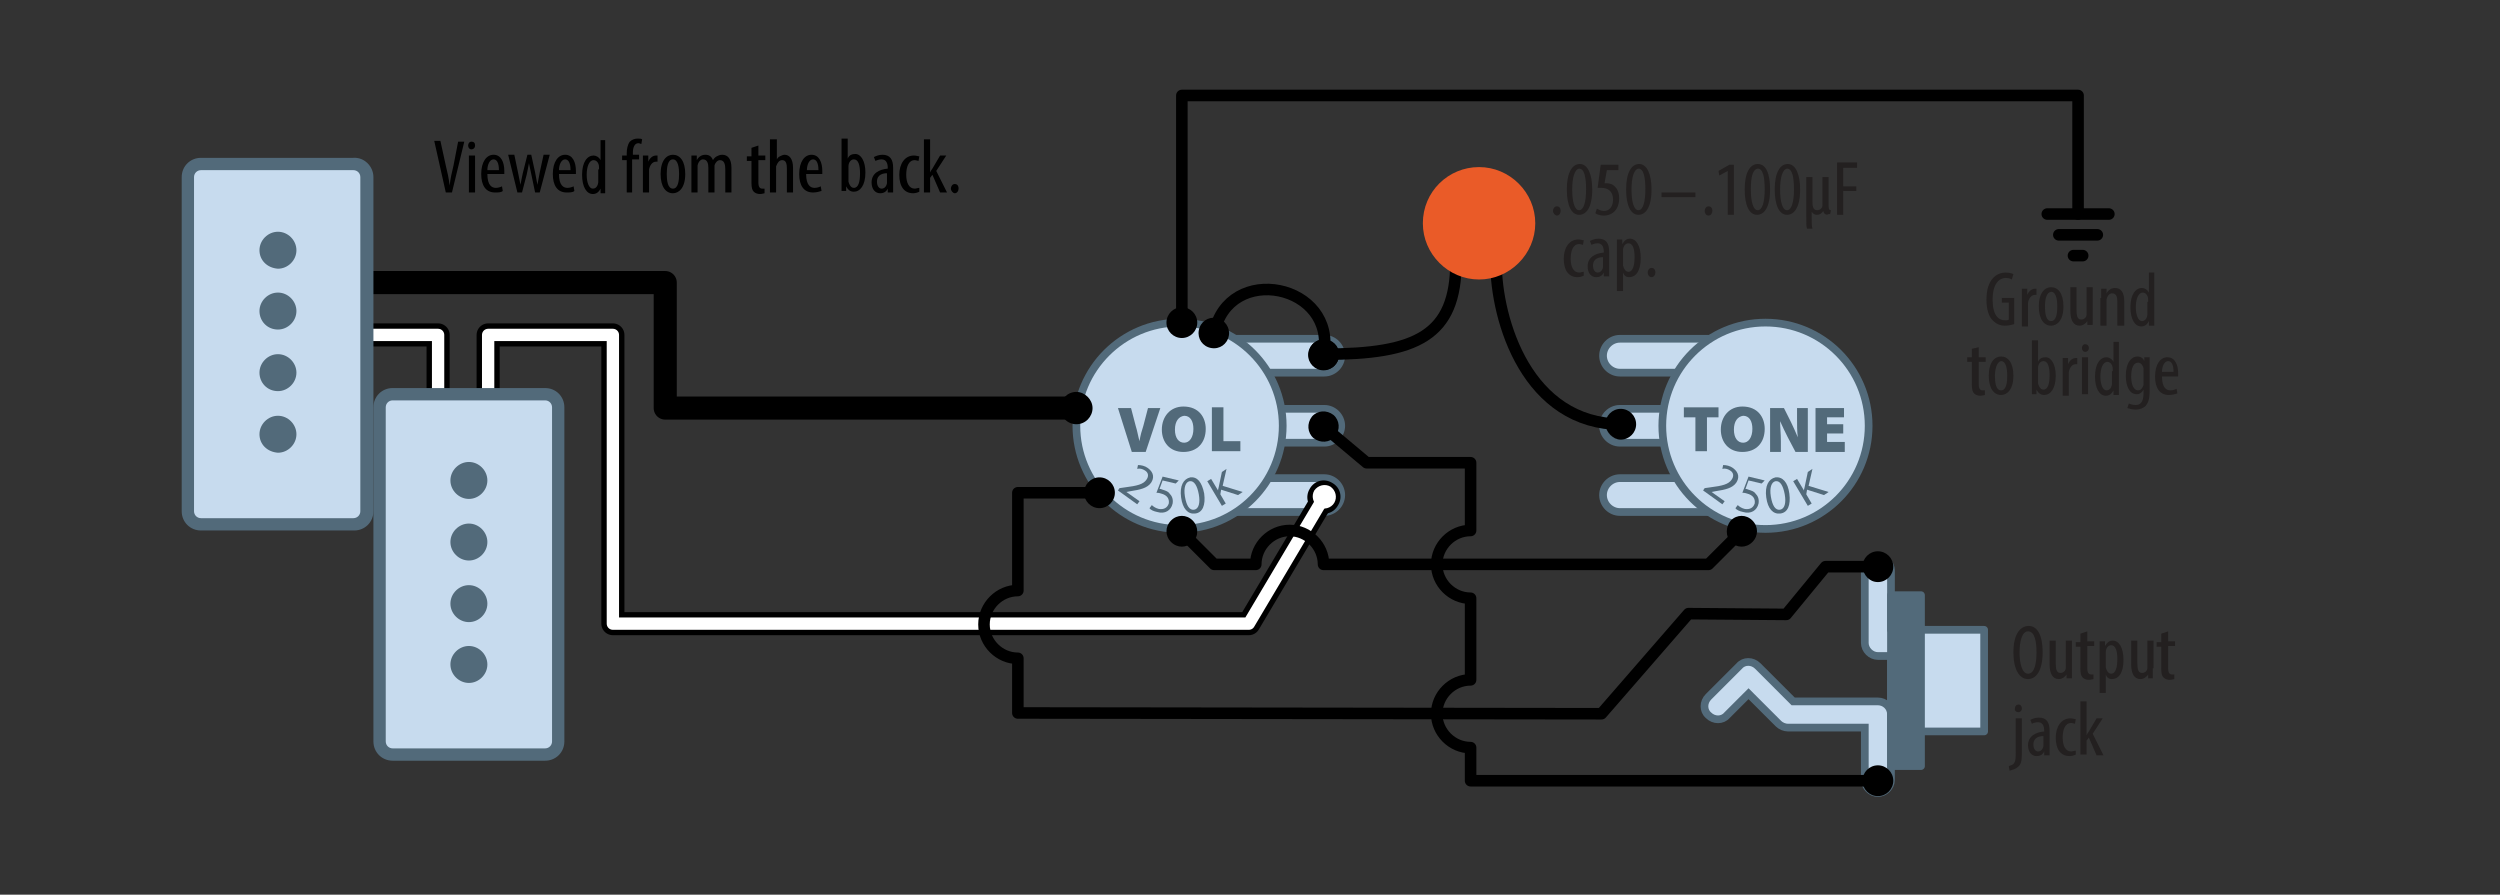 <?xml version="1.0" encoding="utf-8"?>
<!-- Generator: Adobe Illustrator 26.5.0, SVG Export Plug-In . SVG Version: 6.00 Build 0)  -->
<svg version="1.1" id="Layer_2" xmlns="http://www.w3.org/2000/svg" xmlns:xlink="http://www.w3.org/1999/xlink" x="0px" y="0px"
	 viewBox="0 0 324.7 116.2" style="enable-background:new 0 0 324.7 116.2;" xml:space="preserve">
<rect x="0" y="0" width="324.7" height="116.2" fill="#333333" stroke="none"/>
<style type="text/css">
	.st0{fill:#C7DBEE;stroke:#526A7A;stroke-miterlimit:10;}
	.st1{fill:#C7DBEE;stroke:#526A7A;stroke-linejoin:round;stroke-miterlimit:10;}
	.st2{fill:#526A7A;stroke:#526A7A;stroke-linejoin:round;stroke-miterlimit:10;}
	.st3{fill:#526A7A;}
	.st4{fill:none;stroke:#000000;stroke-width:1.5;stroke-linecap:round;stroke-linejoin:round;}
	.st5{fill:#232020;}
	.st6{fill:none;stroke:#000000;stroke-width:1.5;stroke-linecap:round;stroke-linejoin:round;stroke-miterlimit:10;}
	.st7{fill:none;stroke:#000000;stroke-width:3;stroke-linecap:round;stroke-linejoin:round;}
	.st8{fill:none;stroke:#FFFFFF;stroke-width:1.6;stroke-linecap:round;stroke-linejoin:round;}
	.st9{fill:#FFFFFF;}
	.st10{fill:#C7DBEE;}
	.st11{fill:none;stroke:#000000;stroke-width:1.5;stroke-linejoin:round;}
	.st12{fill:#EA5B28;}
</style>
<g>
	<g>
		<g>
			<g>
				<path class="st0" d="M245.6,92.8c0-1-0.8-1.7-1.7-1.7h-11l-4.6-4.6c-0.7-0.7-1.8-0.7-2.4,0l-4,4c-0.7,0.7-0.7,1.8,0,2.4
					c0.7,0.7,1.8,0.7,2.4,0l2.8-2.8L231,94c0.3,0.3,0.8,0.5,1.2,0.5l0,0h10v6.8c0,0.9,0.8,1.7,1.7,1.7s1.7-0.8,1.7-1.7L245.6,92.8z"
					/>
				<g>
					<g>
						<path class="st1" d="M245.6,95h12.1V81.8h-12.1v-7.7c0-0.9-0.8-1.7-1.7-1.7s-1.7,0.8-1.7,1.7v9.4c0,0.9,0.8,1.7,1.7,1.7h1.7
							V95z"/>
					</g>
				</g>
				<rect x="245.6" y="77.3" class="st2" width="3.9" height="22.2"/>
			</g>
			<g>
				<g>
					<g>
						<path class="st0" d="M153.8,53.1H172c1.2,0,2.2,1,2.2,2.2c0,1.2-1,2.2-2.2,2.2h-18.3V53.1z"/>
						<path class="st0" d="M153.8,44H172c1.2,0,2.2,1,2.2,2.2c0,1.2-1,2.2-2.2,2.2h-18.3V44z"/>
						<path class="st0" d="M153.8,62.1H172c1.2,0,2.2,1,2.2,2.2c0,1.2-1,2.2-2.2,2.2h-18.3V62.1z"/>
					</g>
					<g>
						<path class="st0" d="M153.2,68.7c7.4,0,13.4-6,13.4-13.4s-6-13.4-13.4-13.4c-7.4,0-13.4,6-13.4,13.4S145.8,68.7,153.2,68.7z"
							/>
					</g>
				</g>
				<g>
					<path class="st3" d="M147,58.7l-1.8-5.7h1.7l0.6,2.3c0.2,0.6,0.3,1.3,0.5,2h0c0.1-0.7,0.3-1.4,0.5-2l0.6-2.3h1.6l-1.9,5.7H147z
						"/>
					<path class="st3" d="M156.6,55.7c0,1.8-1.1,3-2.9,3c-1.8,0-2.8-1.3-2.8-2.9c0-1.7,1.1-3,2.8-3
						C155.7,52.8,156.6,54.2,156.6,55.7z M152.6,55.8c0,1.1,0.5,1.7,1.2,1.7s1.2-0.7,1.2-1.8c0-1-0.4-1.7-1.2-1.7
						C153.1,54.1,152.6,54.7,152.6,55.8z"/>
					<path class="st3" d="M157.4,52.9h1.5v4.4h2.2v1.3h-3.7V52.9z"/>
				</g>
				<g>
					<path class="st3" d="M145.2,63.7l0.2-0.3l0.7-0.1c1.6-0.2,2.4-0.4,2.8-1c0.3-0.4,0.3-0.9-0.2-1.2c-0.3-0.2-0.7-0.3-1-0.2
						l0.1-0.5c0.4,0,0.9,0.1,1.3,0.4c0.8,0.6,0.8,1.3,0.4,1.9c-0.5,0.7-1.4,0.9-2.7,1.1l-0.5,0.1l0,0l1.7,1.2l-0.3,0.4L145.2,63.7z"
						/>
					<path class="st3" d="M152.7,62.8l-1.7-0.4l-0.4,1.1c0.1,0,0.2,0,0.4,0.1c0.3,0.1,0.7,0.2,0.9,0.5c0.3,0.3,0.5,0.7,0.4,1.3
						c-0.2,0.9-1,1.4-2,1.1c-0.5-0.1-0.9-0.3-1-0.5l0.3-0.4c0.2,0.2,0.5,0.4,0.9,0.5c0.6,0.1,1.1-0.1,1.3-0.7c0.1-0.6-0.2-1.1-1-1.3
						c-0.3-0.1-0.5-0.1-0.6-0.1l0.8-2.1l2.1,0.5L152.7,62.8z"/>
					<path class="st3" d="M156.4,64.1c0.2,1.5-0.2,2.5-1.2,2.6c-0.9,0.1-1.6-0.6-1.8-2.1c-0.2-1.5,0.3-2.4,1.2-2.6
						C155.5,61.9,156.1,62.6,156.4,64.1z M153.9,64.5c0.2,1.2,0.6,1.8,1.2,1.7c0.6-0.1,0.8-0.9,0.6-2c-0.2-1.1-0.6-1.8-1.2-1.7
						C154,62.6,153.7,63.3,153.9,64.5z"/>
					<path class="st3" d="M156.8,62.5l0.5-0.3l0.9,1.5l0,0c0-0.2,0.1-0.4,0.1-0.5l0.4-1.9l0.6-0.4l-0.5,2.2l2.6,0.8l-0.6,0.4
						l-2.2-0.7l-0.1,0.6l0.7,1.2l-0.5,0.3L156.8,62.5z"/>
				</g>
			</g>
			<g>
				<g>
					<g>
						<g>
							<g>
								<path class="st0" d="M228.7,53.1h-18.3c-1.2,0-2.2,1-2.2,2.2c0,1.2,1,2.2,2.2,2.2h18.3V53.1z"/>
								<path class="st0" d="M228.7,44h-18.3c-1.2,0-2.2,1-2.2,2.2c0,1.2,1,2.2,2.2,2.2h18.3V44z"/>
								<path class="st0" d="M228.7,62.1h-18.3c-1.2,0-2.2,1-2.2,2.2c0,1.2,1,2.2,2.2,2.2h18.3V62.1z"/>
							</g>
							<g>
								<path class="st0" d="M229.3,68.7c-7.4,0-13.4-6-13.4-13.4s6-13.4,13.4-13.4c7.4,0,13.4,6,13.4,13.4S236.7,68.7,229.3,68.7z"
									/>
							</g>
						</g>
					</g>
				</g>
				<g>
					<path class="st3" d="M220.2,54.2h-1.5v-1.3h4.5v1.3h-1.5v4.4h-1.5V54.2z"/>
					<path class="st3" d="M229.2,55.7c0,1.8-1.1,3-2.9,3c-1.8,0-2.8-1.3-2.8-2.9c0-1.7,1.1-3,2.8-3
						C228.3,52.8,229.2,54.2,229.2,55.7z M225.2,55.8c0,1.1,0.5,1.7,1.2,1.7s1.2-0.7,1.2-1.8c0-1-0.4-1.7-1.2-1.7
						C225.7,54.1,225.2,54.7,225.2,55.8z"/>
					<path class="st3" d="M229.9,58.7v-5.7h1.8l0.9,1.8c0.3,0.6,0.6,1.3,0.9,2h0c-0.1-0.8-0.1-1.6-0.1-2.4v-1.4h1.4v5.7h-1.6l-1-1.9
						c-0.3-0.6-0.7-1.4-1-2.1h0c0,0.8,0.1,1.6,0.1,2.6v1.4H229.9z"/>
					<path class="st3" d="M239.4,56.3h-2.1v1.1h2.3v1.3h-3.8v-5.7h3.7v1.2h-2.2v0.9h2.1V56.3z"/>
				</g>
				<g>
					<path class="st3" d="M221.2,63.7l0.2-0.3l0.7-0.1c1.6-0.2,2.4-0.4,2.8-1c0.3-0.4,0.3-0.9-0.2-1.2c-0.3-0.2-0.7-0.3-1-0.2
						l0.1-0.5c0.4,0,0.9,0.1,1.3,0.4c0.8,0.6,0.8,1.3,0.4,1.9c-0.5,0.7-1.4,0.9-2.7,1.1l-0.5,0.1l0,0l1.7,1.2l-0.3,0.4L221.2,63.7z"
						/>
					<path class="st3" d="M228.8,62.8l-1.7-0.4l-0.4,1.1c0.1,0,0.2,0,0.4,0.1c0.3,0.1,0.7,0.2,0.9,0.5c0.3,0.3,0.5,0.7,0.4,1.3
						c-0.2,0.9-1,1.4-2,1.1c-0.5-0.1-0.9-0.3-1-0.5l0.3-0.4c0.2,0.2,0.5,0.4,0.9,0.5c0.6,0.1,1.1-0.1,1.3-0.7c0.1-0.6-0.2-1.1-1-1.3
						c-0.3-0.1-0.5-0.1-0.6-0.1l0.8-2.1l2.1,0.5L228.8,62.8z"/>
					<path class="st3" d="M232.4,64.1c0.2,1.5-0.2,2.5-1.2,2.6c-0.9,0.1-1.6-0.6-1.8-2.1c-0.2-1.5,0.3-2.4,1.2-2.6
						C231.5,61.9,232.2,62.6,232.4,64.1z M230,64.5c0.2,1.2,0.6,1.8,1.2,1.7c0.6-0.1,0.8-0.9,0.6-2c-0.2-1.1-0.6-1.8-1.2-1.7
						C230.1,62.6,229.8,63.3,230,64.5z"/>
					<path class="st3" d="M232.9,62.5l0.5-0.3l0.9,1.5l0,0c0-0.2,0.1-0.4,0.1-0.5l0.4-1.9l0.6-0.4l-0.5,2.2l2.6,0.8l-0.6,0.4
						l-2.2-0.7l-0.1,0.6l0.7,1.2l-0.5,0.3L232.9,62.5z"/>
				</g>
			</g>
			<g>
				<g>
					<g>
						<path class="st4" d="M157.7,43.3c1.8-9.3,16-6.4,14.2,2.8"/>
						<g>
							<path d="M159.6,43.6c-0.2,1.1-1.2,1.8-2.3,1.6s-1.8-1.2-1.6-2.3c0.2-1.1,1.2-1.8,2.3-1.6C159.1,41.5,159.8,42.6,159.6,43.6z"
								/>
						</g>
						<g>
							<path d="M170,45.7c-0.2,1.1,0.5,2.1,1.6,2.3c1.1,0.2,2.1-0.5,2.3-1.6c0.2-1.1-0.5-2.1-1.6-2.3S170.2,44.6,170,45.7z"/>
						</g>
					</g>
				</g>
			</g>
			<g>
				<path class="st5" d="M265.3,84.7c0,2.5-0.9,3.5-1.9,3.5c-1.1,0-1.9-1.2-1.9-3.5c0-2.2,0.8-3.4,2-3.4
					C264.6,81.3,265.3,82.5,265.3,84.7z M262.3,84.7c0,1.4,0.3,2.8,1.1,2.8c0.9,0,1.1-1.5,1.1-2.8c0-1.3-0.2-2.7-1.1-2.7
					C262.6,82,262.3,83.4,262.3,84.7z"/>
				<path class="st5" d="M269.1,86.8c0,0.5,0,1,0,1.3h-0.7l0-0.5h0c-0.1,0.2-0.5,0.6-1,0.6c-0.8,0-1.2-0.7-1.2-1.9v-3.1h0.8v2.9
					c0,0.8,0.1,1.3,0.6,1.3c0.5,0,0.7-0.4,0.7-0.6c0-0.1,0-0.3,0-0.4v-3.2h0.8V86.8z"/>
				<path class="st5" d="M271.1,82v1.3h0.9v0.6h-0.9v2.9c0,0.6,0.2,0.8,0.5,0.8c0.1,0,0.2,0,0.3,0l0,0.6c-0.1,0-0.3,0.1-0.6,0.1
					c-0.3,0-0.6-0.1-0.8-0.3c-0.2-0.2-0.3-0.5-0.3-1.2v-2.8h-0.6v-0.6h0.6v-1.1L271.1,82z"/>
				<path class="st5" d="M272.7,84.8c0-0.7,0-1.2,0-1.5h0.7l0,0.6h0c0.3-0.5,0.6-0.7,1-0.7c0.8,0,1.4,0.9,1.4,2.5
					c0,1.8-0.7,2.5-1.5,2.5c-0.5,0-0.7-0.3-0.8-0.6h0V90h-0.8V84.8z M273.5,86.3c0,0.1,0,0.3,0,0.4c0.2,0.7,0.5,0.8,0.7,0.8
					c0.6,0,0.8-0.9,0.8-1.9c0-1-0.2-1.8-0.8-1.8c-0.4,0-0.7,0.4-0.7,0.9c0,0.1,0,0.2,0,0.4V86.3z"/>
				<path class="st5" d="M279.6,86.8c0,0.5,0,1,0,1.3H279l0-0.5h0c-0.1,0.2-0.5,0.6-1,0.6c-0.8,0-1.2-0.7-1.2-1.9v-3.1h0.8v2.9
					c0,0.8,0.1,1.3,0.6,1.3c0.5,0,0.7-0.4,0.7-0.6c0-0.1,0-0.3,0-0.4v-3.2h0.8V86.8z"/>
				<path class="st5" d="M281.6,82v1.3h0.9v0.6h-0.9v2.9c0,0.6,0.2,0.8,0.5,0.8c0.1,0,0.2,0,0.3,0l0,0.6c-0.1,0-0.3,0.1-0.6,0.1
					c-0.3,0-0.6-0.1-0.8-0.3c-0.2-0.2-0.3-0.5-0.3-1.2v-2.8h-0.6v-0.6h0.6v-1.1L281.6,82z"/>
				<path class="st5" d="M260.9,99.5c0.2-0.1,0.5-0.1,0.7-0.4c0.2-0.3,0.2-0.6,0.2-1.5v-4.3h0.8v4.5c0,1-0.1,1.5-0.5,1.8
					c-0.3,0.3-0.8,0.4-1.1,0.5L260.9,99.5z M262.6,92c0,0.3-0.2,0.5-0.5,0.5c-0.2,0-0.5-0.2-0.4-0.5c0-0.3,0.2-0.5,0.5-0.5
					C262.4,91.5,262.6,91.7,262.6,92z"/>
				<path class="st5" d="M265.5,98.1l0-0.5h0c-0.2,0.4-0.5,0.6-1,0.6c-0.6,0-1.1-0.5-1.1-1.4c0-1.2,1-1.7,2.1-1.8v-0.1
					c0-0.6-0.2-1.1-0.8-1.1c-0.3,0-0.6,0.1-0.8,0.2l-0.2-0.5c0.2-0.1,0.6-0.3,1.1-0.3c1,0,1.4,0.6,1.4,1.7V97c0,0.4,0,0.8,0,1.1
					H265.5z M265.4,95.6c-0.4,0-1.3,0.1-1.3,1.1c0,0.6,0.3,0.9,0.6,0.9c0.3,0,0.6-0.2,0.7-0.7c0-0.1,0-0.2,0-0.3V95.6z"/>
				<path class="st5" d="M269.6,98c-0.2,0.1-0.5,0.2-0.8,0.2c-1.1,0-1.8-0.8-1.8-2.4c0-1.4,0.7-2.5,1.9-2.5c0.3,0,0.5,0.1,0.7,0.1
					l-0.1,0.6c-0.1,0-0.3-0.1-0.5-0.1c-0.8,0-1.1,0.9-1.1,1.9c0,1.1,0.4,1.8,1.1,1.8c0.2,0,0.4-0.1,0.6-0.1L269.6,98z"/>
				<path class="st5" d="M271,95.5L271,95.5c0.1-0.2,0.2-0.4,0.3-0.5l1-1.7h0.8l-1.3,2l1.4,2.8h-0.9l-1-2.3l-0.3,0.4v1.8h-0.8v-6.9
					h0.8V95.5z"/>
			</g>
			<g>
				<path class="st5" d="M261.6,42.1c-0.3,0.1-0.8,0.2-1.2,0.2c-0.6,0-1.1-0.2-1.6-0.7c-0.5-0.5-0.8-1.4-0.8-2.7
					c0-2.6,1.3-3.5,2.5-3.5c0.4,0,0.8,0.1,1,0.2l-0.2,0.7c-0.2-0.1-0.4-0.2-0.8-0.2c-0.8,0-1.7,0.7-1.7,2.8c0,2.1,0.8,2.7,1.6,2.7
					c0.3,0,0.4,0,0.5-0.1v-2.2H260v-0.6h1.6V42.1z"/>
				<path class="st5" d="M262.6,38.7c0-0.4,0-0.9,0-1.2h0.7l0,0.8h0c0.2-0.5,0.6-0.8,1-0.8c0.1,0,0.1,0,0.2,0v0.8c0,0-0.1,0-0.2,0
					c-0.5,0-0.8,0.5-0.9,1c0,0.1,0,0.3,0,0.4v2.7h-0.8V38.7z"/>
				<path class="st5" d="M268,39.8c0,1.9-0.9,2.5-1.6,2.5c-0.9,0-1.6-0.8-1.6-2.5c0-1.8,0.8-2.5,1.6-2.5
					C267.3,37.3,268,38.1,268,39.8z M265.6,39.8c0,0.8,0.1,1.9,0.8,1.9c0.7,0,0.8-1.1,0.8-1.9c0-0.7-0.1-1.9-0.8-1.9
					C265.7,38,265.6,39.1,265.6,39.8z"/>
				<path class="st5" d="M271.8,40.9c0,0.5,0,1,0,1.3h-0.7l0-0.5h0c-0.1,0.2-0.5,0.6-1,0.6c-0.8,0-1.2-0.7-1.2-1.9v-3.1h0.8v2.9
					c0,0.8,0.1,1.3,0.6,1.3c0.5,0,0.7-0.4,0.7-0.6c0-0.1,0-0.3,0-0.4v-3.2h0.8V40.9z"/>
				<path class="st5" d="M272.9,38.7c0-0.6,0-0.9,0-1.2h0.7l0,0.6h0c0.2-0.4,0.6-0.7,1.1-0.7c0.7,0,1.2,0.5,1.2,1.7v3.2H275v-3.1
					c0-0.6-0.1-1.1-0.7-1.1c-0.3,0-0.6,0.3-0.7,0.8c0,0.1,0,0.3,0,0.4v3h-0.8V38.7z"/>
				<path class="st5" d="M279.8,35.3v5.8c0,0.3,0,0.9,0,1.2h-0.7l0-0.6h0c-0.2,0.4-0.5,0.7-1,0.7c-0.8,0-1.4-0.9-1.4-2.5
					c0-1.7,0.7-2.5,1.5-2.5c0.3,0,0.7,0.2,0.9,0.6h0v-2.6H279.8z M279,39.2c0-0.1,0-0.2,0-0.3c0-0.5-0.3-0.9-0.7-0.9
					c-0.6,0-0.9,0.9-0.9,1.9c0,1,0.3,1.8,0.8,1.8c0.2,0,0.6-0.1,0.7-0.8c0-0.1,0-0.2,0-0.3V39.2z"/>
				<path class="st5" d="M257,45.1v1.3h0.9V47H257v2.9c0,0.6,0.2,0.8,0.5,0.8c0.1,0,0.2,0,0.3,0l0,0.6c-0.1,0-0.3,0.1-0.6,0.1
					c-0.3,0-0.6-0.1-0.8-0.3c-0.2-0.2-0.3-0.5-0.3-1.2V47h-0.6v-0.6h0.6v-1.1L257,45.1z"/>
				<path class="st5" d="M261.5,48.8c0,1.9-0.9,2.5-1.6,2.5c-0.9,0-1.6-0.8-1.6-2.5c0-1.8,0.8-2.5,1.6-2.5
					C260.8,46.3,261.5,47.1,261.5,48.8z M259.1,48.8c0,0.8,0.1,1.9,0.8,1.9c0.7,0,0.8-1.1,0.8-1.9c0-0.7-0.1-1.9-0.8-1.9
					C259.3,47,259.1,48.1,259.1,48.8z"/>
				<path class="st5" d="M263.9,51.2c0-0.3,0-0.8,0-1.2v-5.8h0.8V47h0c0.2-0.5,0.6-0.6,1-0.6c0.7,0,1.3,0.9,1.3,2.4
					c0,1.7-0.7,2.5-1.5,2.5c-0.5,0-0.8-0.3-1-0.7h0l0,0.6H263.9z M264.7,49.5c0,0.1,0,0.2,0,0.3c0.2,0.7,0.5,0.8,0.7,0.8
					c0.6,0,0.8-0.8,0.8-1.9c0-1-0.2-1.8-0.8-1.8c-0.4,0-0.7,0.4-0.7,0.9c0,0.1,0,0.2,0,0.3V49.5z"/>
				<path class="st5" d="M267.9,47.7c0-0.4,0-0.9,0-1.2h0.7l0,0.8h0c0.2-0.5,0.6-0.8,1-0.8c0.1,0,0.1,0,0.2,0v0.8c0,0-0.1,0-0.2,0
					c-0.5,0-0.8,0.5-0.9,1c0,0.1,0,0.3,0,0.4v2.7h-0.8V47.7z"/>
				<path class="st5" d="M271.3,45.2c0,0.3-0.2,0.5-0.5,0.5c-0.2,0-0.4-0.2-0.4-0.5c0-0.3,0.2-0.5,0.4-0.5
					C271.1,44.7,271.3,44.9,271.3,45.2z M270.4,51.2v-4.8h0.8v4.8H270.4z"/>
				<path class="st5" d="M275.2,44.3v5.8c0,0.3,0,0.9,0,1.2h-0.7l0-0.6h0c-0.2,0.4-0.5,0.7-1,0.7c-0.8,0-1.4-0.9-1.4-2.5
					c0-1.7,0.7-2.5,1.5-2.5c0.3,0,0.7,0.2,0.9,0.6h0v-2.6H275.2z M274.4,48.2c0-0.1,0-0.2,0-0.3c0-0.5-0.3-0.9-0.7-0.9
					c-0.6,0-0.9,0.9-0.9,1.9c0,1,0.3,1.8,0.8,1.8c0.2,0,0.6-0.1,0.7-0.8c0-0.1,0-0.2,0-0.3V48.2z"/>
				<path class="st5" d="M279.2,46.4c0,0.3,0,0.8,0,1.5v2.7c0,1.3-0.2,1.7-0.5,2.1c-0.3,0.3-0.8,0.5-1.3,0.5c-0.4,0-0.8-0.1-1.1-0.2
					l0.2-0.6c0.2,0.1,0.5,0.2,0.9,0.2c0.6,0,1-0.4,1-1.5v-0.5h0c-0.2,0.4-0.5,0.6-0.9,0.6c-0.9,0-1.4-1-1.4-2.4
					c0-1.8,0.8-2.5,1.5-2.5c0.5,0,0.8,0.3,0.9,0.6h0l0-0.5H279.2z M278.4,48.1c0-0.1,0-0.2,0-0.3c-0.1-0.3-0.3-0.7-0.7-0.7
					c-0.6,0-0.9,0.7-0.9,1.8c0,1.2,0.4,1.8,0.9,1.8c0.2,0,0.5-0.1,0.7-0.7c0-0.1,0-0.3,0-0.4V48.1z"/>
				<path class="st5" d="M280.8,48.9c0,1.5,0.6,1.8,1.1,1.8c0.3,0,0.6-0.1,0.8-0.2l0.1,0.6c-0.3,0.1-0.7,0.2-1.1,0.2
					c-1.2,0-1.8-0.9-1.8-2.4c0-1.6,0.7-2.5,1.6-2.5c1,0,1.4,1,1.4,2.1c0,0.2,0,0.3,0,0.4H280.8z M282.3,48.3c0-1-0.3-1.4-0.7-1.4
					c-0.5,0-0.8,0.7-0.8,1.4H282.3z"/>
			</g>
			<g>
				<path d="M57.9,25l-1.5-6.7h0.8l0.7,3.2c0.2,0.8,0.4,1.7,0.5,2.6h0c0.1-0.9,0.3-1.8,0.5-2.6l0.6-3.1h0.8L58.7,25H57.9z"/>
				<path d="M61.7,18.9c0,0.3-0.2,0.5-0.5,0.5c-0.2,0-0.4-0.2-0.4-0.5c0-0.3,0.2-0.5,0.4-0.5C61.6,18.4,61.7,18.6,61.7,18.9z
					 M60.9,25v-4.8h0.8V25H60.9z"/>
				<path d="M63.3,22.6c0,1.5,0.6,1.8,1.1,1.8c0.3,0,0.6-0.1,0.8-0.2l0.1,0.6C65.1,25,64.7,25,64.3,25c-1.2,0-1.8-0.9-1.8-2.4
					c0-1.6,0.7-2.5,1.6-2.5c1,0,1.4,1,1.4,2.1c0,0.2,0,0.3,0,0.4H63.3z M64.8,22.1c0-1-0.3-1.4-0.7-1.4c-0.5,0-0.8,0.7-0.8,1.4H64.8
					z"/>
				<path d="M66.8,20.1l0.5,2.4c0.1,0.5,0.2,1,0.3,1.5h0c0.1-0.5,0.2-1.1,0.3-1.5l0.6-2.4H69l0.5,2.3c0.1,0.5,0.2,1,0.3,1.6h0
					c0.1-0.5,0.2-1,0.3-1.6l0.5-2.3h0.8L70.1,25h-0.6L69,22.6c-0.1-0.5-0.2-0.9-0.3-1.4h0c-0.1,0.6-0.2,1-0.3,1.5L67.8,25h-0.6
					L66,20.1H66.8z"/>
				<path d="M72.6,22.6c0,1.5,0.6,1.8,1.1,1.8c0.3,0,0.6-0.1,0.8-0.2l0.1,0.6C74.4,25,74,25,73.6,25c-1.2,0-1.8-0.9-1.8-2.4
					c0-1.6,0.7-2.5,1.6-2.5c1,0,1.4,1,1.4,2.1c0,0.2,0,0.3,0,0.4H72.6z M74.1,22.1c0-1-0.3-1.4-0.7-1.4c-0.5,0-0.8,0.7-0.8,1.4H74.1
					z"/>
				<path d="M78.6,18.1v5.8c0,0.3,0,0.9,0,1.2H78l0-0.6h0c-0.2,0.4-0.5,0.7-1,0.7c-0.8,0-1.4-0.9-1.4-2.5c0-1.7,0.7-2.5,1.5-2.5
					c0.3,0,0.7,0.2,0.9,0.6h0v-2.6H78.6z M77.8,22c0-0.1,0-0.2,0-0.3c0-0.5-0.3-0.9-0.7-0.9c-0.6,0-0.9,0.9-0.9,1.9
					c0,1,0.3,1.8,0.8,1.8c0.2,0,0.6-0.1,0.7-0.8c0-0.1,0-0.2,0-0.3V22z"/>
				<path d="M81.4,25v-4.2h-0.6v-0.6h0.6v-0.3c0-0.5,0.1-1.1,0.4-1.5c0.3-0.3,0.7-0.4,1-0.4c0.3,0,0.5,0,0.6,0.1l-0.1,0.6
					c-0.1,0-0.2-0.1-0.4-0.1c-0.5,0-0.7,0.6-0.7,1.2v0.3H83v0.6h-0.9V25H81.4z"/>
				<path d="M83.5,21.4c0-0.4,0-0.9,0-1.2h0.7l0,0.8h0c0.2-0.5,0.6-0.8,1-0.8c0.1,0,0.1,0,0.2,0v0.8c0,0-0.1,0-0.2,0
					c-0.5,0-0.8,0.5-0.9,1c0,0.1,0,0.3,0,0.4V25h-0.8V21.4z"/>
				<path d="M89,22.6c0,1.9-0.9,2.5-1.6,2.5c-0.9,0-1.6-0.8-1.6-2.5c0-1.8,0.8-2.5,1.6-2.5C88.3,20.1,89,20.9,89,22.6z M86.6,22.6
					c0,0.8,0.1,1.9,0.8,1.9c0.7,0,0.8-1.1,0.8-1.9c0-0.7-0.1-1.9-0.8-1.9C86.7,20.7,86.6,21.8,86.6,22.6z"/>
				<path d="M89.8,21.4c0-0.6,0-0.9,0-1.2h0.7l0,0.6h0c0.2-0.4,0.6-0.7,1.1-0.7c0.5,0,0.8,0.2,1,0.7h0c0.1-0.2,0.3-0.4,0.5-0.5
					c0.2-0.1,0.4-0.2,0.7-0.2c0.7,0,1.2,0.5,1.2,1.7V25h-0.8v-3c0-0.6-0.1-1.2-0.7-1.2c-0.3,0-0.6,0.3-0.7,0.7c0,0.1,0,0.3,0,0.4V25
					H92v-3.2c0-0.5-0.1-1.1-0.7-1.1c-0.3,0-0.6,0.3-0.7,0.8c0,0.1,0,0.3,0,0.4V25h-0.8V21.4z"/>
				<path d="M98.5,18.9v1.3h0.9v0.6h-0.9v2.9c0,0.6,0.2,0.8,0.5,0.8c0.1,0,0.2,0,0.3,0l0,0.6c-0.1,0-0.3,0.1-0.6,0.1
					c-0.3,0-0.6-0.1-0.8-0.3c-0.2-0.2-0.3-0.5-0.3-1.2v-2.8h-0.6v-0.6h0.6v-1.1L98.5,18.9z"/>
				<path d="M100.1,18.1h0.8v2.6h0c0.1-0.2,0.2-0.3,0.4-0.4c0.2-0.1,0.4-0.2,0.6-0.2c0.6,0,1.1,0.5,1.1,1.7V25h-0.8v-3.1
					c0-0.6-0.1-1.1-0.6-1.1c-0.4,0-0.6,0.3-0.8,0.8c0,0.1,0,0.2,0,0.4V25h-0.8V18.1z"/>
				<path d="M104.7,22.6c0,1.5,0.6,1.8,1.1,1.8c0.3,0,0.6-0.1,0.8-0.2l0.1,0.6c-0.3,0.1-0.7,0.2-1.1,0.2c-1.2,0-1.8-0.9-1.8-2.4
					c0-1.6,0.7-2.5,1.6-2.5c1,0,1.4,1,1.4,2.1c0,0.2,0,0.3,0,0.4H104.7z M106.3,22.1c0-1-0.3-1.4-0.7-1.4c-0.5,0-0.8,0.7-0.8,1.4
					H106.3z"/>
				<path d="M109.3,25c0-0.3,0-0.8,0-1.2v-5.8h0.8v2.6h0c0.2-0.5,0.6-0.6,1-0.6c0.7,0,1.3,0.9,1.3,2.4c0,1.7-0.7,2.5-1.5,2.5
					c-0.5,0-0.8-0.3-1-0.7h0l0,0.6H109.3z M110.2,23.3c0,0.1,0,0.2,0,0.3c0.2,0.7,0.5,0.8,0.7,0.8c0.6,0,0.8-0.8,0.8-1.9
					c0-1-0.2-1.8-0.8-1.8c-0.4,0-0.7,0.4-0.7,0.9c0,0.1,0,0.2,0,0.3V23.3z"/>
				<path d="M115.3,25l0-0.5h0c-0.2,0.4-0.5,0.6-1,0.6c-0.6,0-1.1-0.5-1.1-1.4c0-1.2,1-1.7,2.1-1.8v-0.1c0-0.6-0.2-1.1-0.8-1.1
					c-0.3,0-0.6,0.1-0.8,0.2l-0.2-0.5c0.2-0.1,0.6-0.3,1.1-0.3c1,0,1.4,0.6,1.4,1.7v2.1c0,0.4,0,0.8,0,1.1H115.3z M115.2,22.5
					c-0.4,0-1.3,0.1-1.3,1.1c0,0.6,0.3,0.9,0.6,0.9c0.3,0,0.6-0.2,0.7-0.7c0-0.1,0-0.2,0-0.3V22.5z"/>
				<path d="M119.4,24.9c-0.2,0.1-0.5,0.2-0.8,0.2c-1.1,0-1.8-0.8-1.8-2.4c0-1.4,0.7-2.5,1.9-2.5c0.3,0,0.5,0.1,0.7,0.1l-0.1,0.6
					c-0.1,0-0.3-0.1-0.5-0.1c-0.8,0-1.1,0.9-1.1,1.9c0,1.1,0.4,1.8,1.1,1.8c0.2,0,0.4-0.1,0.6-0.1L119.4,24.9z"/>
				<path d="M120.8,22.4L120.8,22.4c0.1-0.2,0.2-0.4,0.3-0.5l1-1.7h0.8l-1.3,2L123,25h-0.9l-1-2.3l-0.3,0.4V25H120v-6.9h0.8V22.4z"
					/>
				<path d="M123.5,24.5c0-0.3,0.2-0.6,0.5-0.6c0.3,0,0.5,0.2,0.5,0.6c0,0.3-0.2,0.6-0.5,0.6C123.8,25.1,123.5,24.8,123.5,24.5z"/>
			</g>
			<g>
				<g>
					<g>
						<polyline class="st4" points="269.9,27.8 269.9,12.4 153.5,12.4 153.5,41.9 						"/>
						<g>
							<path d="M151.5,41.9c0,1.1,0.9,2,2,2c1.1,0,2-0.9,2-2c0-1.1-0.9-2-2-2C152.4,39.9,151.5,40.8,151.5,41.9z"/>
						</g>
					</g>
				</g>
				<g>
					<line class="st6" x1="273.9" y1="27.8" x2="265.9" y2="27.8"/>
					<line class="st6" x1="272.4" y1="30.5" x2="267.4" y2="30.5"/>
					<line class="st6" x1="270.5" y1="33.2" x2="269.3" y2="33.2"/>
				</g>
			</g>
		</g>
	</g>
	<g>
		<g>
			<g>
				<polyline class="st7" points="45.4,36.7 86.4,36.7 86.4,53 139.8,53 				"/>
				<g>
					<path d="M139.8,55.1c1.2,0,2.1-1,2.1-2.1s-1-2.1-2.1-2.1c-1.2,0-2.1,1-2.1,2.1S138.6,55.1,139.8,55.1z"/>
				</g>
			</g>
		</g>
		<g>
			<g>
				<polyline class="st7" points="63.4,57.6 63.4,43.5 79.6,43.5 79.6,81 162.2,81 172,64.5 				"/>
				<g>
					<path d="M173.8,65.6c0.6-1,0.3-2.3-0.8-2.9c-1-0.6-2.3-0.3-2.9,0.8c-0.6,1-0.3,2.3,0.8,2.9S173.2,66.7,173.8,65.6z"/>
				</g>
			</g>
			<g>
				<polyline class="st8" points="63.4,57.6 63.4,43.5 79.6,43.5 79.6,81 162.2,81 172,64.5 				"/>
				<g>
					<path class="st9" d="M173.3,65.3c0.4-0.7,0.2-1.6-0.5-2.1c-0.7-0.4-1.6-0.2-2.1,0.5c-0.4,0.7-0.2,1.6,0.5,2.1
						S172.9,66,173.3,65.3z"/>
				</g>
			</g>
		</g>
		<g>
			<g>
				<polyline class="st7" points="56.9,61.1 56.9,43.5 47.2,43.5 				"/>
				<g>
					<path d="M59,61.1c0,1.2-1,2.1-2.1,2.1c-1.2,0-2.1-1-2.1-2.1c0-1.2,1-2.1,2.1-2.1C58,59,59,60,59,61.1z"/>
				</g>
			</g>
			<g>
				<polyline class="st8" points="56.9,61.1 56.9,43.5 47.2,43.5 				"/>
				<g>
					<path class="st9" d="M58.4,61.1c0,0.8-0.7,1.5-1.5,1.5c-0.8,0-1.5-0.7-1.5-1.5c0-0.8,0.7-1.5,1.5-1.5
						C57.7,59.6,58.4,60.3,58.4,61.1z"/>
				</g>
			</g>
		</g>
	</g>
	<g>
		<g>
			<path class="st3" d="M73.3,52.9v43.4c0,1.4-1.1,2.5-2.5,2.5H51c-1.4,0-2.5-1.1-2.5-2.5V52.9c0-1.4,1.1-2.5,2.5-2.5h19.8
				C72.2,50.4,73.3,51.5,73.3,52.9z"/>
		</g>
		<path class="st10" d="M70.8,97.2c0.5,0,0.9-0.4,0.9-0.9V52.9c0-0.5-0.4-0.9-0.9-0.9H51c-0.5,0-0.9,0.4-0.9,0.9v43.4
			c0,0.5,0.4,0.9,0.9,0.9H70.8z M58.5,62.4c0-1.3,1.1-2.4,2.4-2.4s2.4,1.1,2.4,2.4s-1.1,2.4-2.4,2.4S58.5,63.7,58.5,62.4z
			 M58.5,70.4c0-1.3,1.1-2.4,2.4-2.4s2.4,1.1,2.4,2.4s-1.1,2.4-2.4,2.4S58.5,71.7,58.5,70.4z M58.5,78.4c0-1.3,1.1-2.4,2.4-2.4
			s2.4,1.1,2.4,2.4c0,1.3-1.1,2.4-2.4,2.4S58.5,79.7,58.5,78.4z M58.5,86.3c0-1.3,1.1-2.4,2.4-2.4s2.4,1.1,2.4,2.4
			c0,1.3-1.1,2.4-2.4,2.4S58.5,87.6,58.5,86.3z"/>
	</g>
	<g>
		<g>
			<path class="st3" d="M48.5,23v43.4c0,1.4-1.1,2.5-2.5,2.5H26.1c-1.4,0-2.5-1.1-2.5-2.5V23c0-1.4,1.1-2.5,2.5-2.5h19.8
				C47.3,20.4,48.5,21.6,48.5,23z"/>
		</g>
		<path class="st10" d="M45.9,67.3c0.5,0,0.9-0.4,0.9-0.9V23c0-0.5-0.4-0.9-0.9-0.9H26.1c-0.5,0-0.9,0.4-0.9,0.9v43.4
			c0,0.5,0.4,0.9,0.9,0.9H45.9z M33.7,32.5c0-1.3,1.1-2.4,2.4-2.4c1.3,0,2.4,1.1,2.4,2.4c0,1.3-1.1,2.4-2.4,2.4
			C34.7,34.8,33.7,33.8,33.7,32.5z M33.7,40.4c0-1.3,1.1-2.4,2.4-2.4c1.3,0,2.4,1.1,2.4,2.4s-1.1,2.4-2.4,2.4
			C34.7,42.8,33.7,41.7,33.7,40.4z M33.7,48.4c0-1.3,1.1-2.4,2.4-2.4c1.3,0,2.4,1.1,2.4,2.4c0,1.3-1.1,2.4-2.4,2.4
			C34.7,50.8,33.7,49.7,33.7,48.4z M33.7,56.4c0-1.3,1.1-2.4,2.4-2.4c1.3,0,2.4,1.1,2.4,2.4s-1.1,2.4-2.4,2.4
			C34.7,58.7,33.7,57.7,33.7,56.4z"/>
	</g>
	<g>
		<g>
			<g>
				<path class="st11" d="M189.1,34c0,9.6-5.1,12-17.1,12"/>
				<g>
					<path d="M171.9,44.1c-1.1,0-2,0.9-2,2c0,1.1,0.9,2,2,2c1.1,0,2-0.9,2-2C173.9,45,173,44.1,171.9,44.1z"/>
				</g>
			</g>
		</g>
		<g>
			<g>
				<path class="st11" d="M194.3,34c0,7.7,4.1,21.1,16.3,21.1"/>
				<g>
					<path d="M210.5,57.1c1.1,0,2-0.9,2-2c0-1.1-0.9-2-2-2c-1.1,0-2,0.9-2,2C208.6,56.2,209.5,57.1,210.5,57.1z"/>
				</g>
			</g>
		</g>
	</g>
	<path class="st12" d="M192.1,21.7c4,0,7.3,3.3,7.3,7.3c0,4-3.3,7.3-7.3,7.3c-4,0-7.3-3.3-7.3-7.3C184.8,24.9,188.1,21.7,192.1,21.7
		"/>
	<g>
		<path class="st5" d="M201.7,27.4c0-0.3,0.2-0.6,0.5-0.6c0.3,0,0.5,0.2,0.5,0.6c0,0.3-0.2,0.6-0.5,0.6
			C202,28,201.7,27.7,201.7,27.4z"/>
		<path class="st5" d="M206.8,24.6c0,2.4-0.8,3.3-1.7,3.3c-1,0-1.6-1.2-1.6-3.3c0-2.2,0.7-3.3,1.7-3.3
			C206.2,21.3,206.8,22.6,206.8,24.6z M204.2,24.6c0,1.6,0.3,2.7,0.9,2.7c0.6,0,0.9-1.1,0.9-2.7c0-1.5-0.2-2.7-0.9-2.7
			C204.5,22,204.2,23.1,204.2,24.6z"/>
		<path class="st5" d="M210.4,22.1h-1.7l-0.3,1.7c0.1,0,0.1,0,0.2,0c0.4,0,0.9,0.1,1.2,0.5c0.3,0.3,0.5,0.8,0.5,1.5
			c0,1.3-0.8,2.2-2,2.2c-0.4,0-0.8-0.1-1.1-0.3l0.2-0.6c0.2,0.1,0.5,0.3,0.9,0.3c0.7,0,1.2-0.5,1.2-1.5c0-1-0.6-1.5-1.5-1.5
			c-0.2,0-0.4,0-0.5,0l0.4-3h2.3V22.1z"/>
		<path class="st5" d="M214.5,24.6c0,2.4-0.8,3.3-1.7,3.3c-1,0-1.6-1.2-1.6-3.3c0-2.2,0.7-3.3,1.7-3.3
			C213.9,21.3,214.5,22.6,214.5,24.6z M211.9,24.6c0,1.6,0.3,2.7,0.9,2.7c0.6,0,0.9-1.1,0.9-2.7c0-1.5-0.2-2.7-0.9-2.7
			C212.2,22,211.9,23.1,211.9,24.6z"/>
		<path class="st5" d="M220.2,25v0.6h-4.4V25H220.2z"/>
		<path class="st5" d="M221.4,27.4c0-0.3,0.2-0.6,0.5-0.6c0.3,0,0.5,0.2,0.5,0.6c0,0.3-0.2,0.6-0.5,0.6
			C221.6,28,221.4,27.7,221.4,27.4z"/>
		<path class="st5" d="M224.4,22.2L224.4,22.2l-1.1,0.6l-0.1-0.6l1.4-0.8h0.6v6.5h-0.8V22.2z"/>
		<path class="st5" d="M229.9,24.6c0,2.4-0.8,3.3-1.7,3.3c-1,0-1.6-1.2-1.6-3.3c0-2.2,0.7-3.3,1.7-3.3
			C229.4,21.3,229.9,22.6,229.9,24.6z M227.4,24.6c0,1.6,0.3,2.7,0.9,2.7c0.6,0,0.9-1.1,0.9-2.7c0-1.5-0.2-2.7-0.9-2.7
			C227.6,22,227.4,23.1,227.4,24.6z"/>
		<path class="st5" d="M233.8,24.6c0,2.4-0.8,3.3-1.7,3.3c-1,0-1.6-1.2-1.6-3.3c0-2.2,0.7-3.3,1.7-3.3
			C233.2,21.3,233.8,22.6,233.8,24.6z M231.2,24.6c0,1.6,0.3,2.7,0.9,2.7c0.6,0,0.9-1.1,0.9-2.7c0-1.5-0.2-2.7-0.9-2.7
			C231.5,22,231.2,23.1,231.2,24.6z"/>
		<path class="st5" d="M236.8,27.4c-0.1,0.2-0.4,0.5-0.8,0.5c-0.3,0-0.5-0.1-0.7-0.4v0.7c0,0.6,0,1.2,0.1,1.5h-0.7
			c-0.1-0.2-0.1-0.7-0.1-1.5V23h0.8v3.2c0,0.6,0.1,1.1,0.6,1.1c0.5,0,0.7-0.4,0.7-0.6c0-0.1,0-0.3,0-0.4V23h0.8v3.8
			c0,0.4,0.1,0.5,0.3,0.5l-0.1,0.5c-0.1,0-0.1,0-0.2,0C237.2,28,236.9,27.8,236.8,27.4L236.8,27.4z"/>
		<path class="st5" d="M238.6,21.1h2.6v0.7h-1.8v2.4h1.7v0.6h-1.7v3.1h-0.8V21.1z"/>
		<path class="st5" d="M205.7,35.8c-0.2,0.1-0.5,0.2-0.8,0.2c-1.1,0-1.8-0.8-1.8-2.4c0-1.4,0.7-2.5,1.9-2.5c0.3,0,0.5,0.1,0.7,0.1
			l-0.1,0.6c-0.1,0-0.3-0.1-0.5-0.1c-0.8,0-1.1,0.9-1.1,1.9c0,1.1,0.4,1.8,1.1,1.8c0.2,0,0.4-0.1,0.6-0.1L205.7,35.8z"/>
		<path class="st5" d="M208.3,35.9l0-0.5h0c-0.2,0.4-0.5,0.6-1,0.6c-0.6,0-1.1-0.5-1.1-1.4c0-1.2,1-1.7,2.1-1.8v-0.1
			c0-0.6-0.2-1.1-0.8-1.1c-0.3,0-0.6,0.1-0.8,0.2l-0.2-0.5c0.2-0.1,0.6-0.3,1.1-0.3c1,0,1.4,0.6,1.4,1.7v2.1c0,0.4,0,0.8,0,1.1
			H208.3z M208.2,33.4c-0.4,0-1.3,0.1-1.3,1.1c0,0.6,0.3,0.9,0.6,0.9c0.3,0,0.6-0.2,0.7-0.7c0-0.1,0-0.2,0-0.3V33.4z"/>
		<path class="st5" d="M210,32.6c0-0.7,0-1.2,0-1.5h0.7l0,0.6h0c0.3-0.5,0.6-0.7,1-0.7c0.8,0,1.4,0.9,1.4,2.5c0,1.8-0.7,2.5-1.5,2.5
			c-0.5,0-0.7-0.3-0.8-0.6h0v2.4H210V32.6z M210.8,34.1c0,0.1,0,0.3,0,0.4c0.2,0.7,0.5,0.8,0.7,0.8c0.6,0,0.8-0.9,0.8-1.9
			c0-1-0.2-1.8-0.8-1.8c-0.4,0-0.7,0.4-0.7,0.9c0,0.1,0,0.2,0,0.4V34.1z"/>
		<path class="st5" d="M214,35.4c0-0.3,0.2-0.6,0.5-0.6c0.3,0,0.5,0.2,0.5,0.6c0,0.3-0.2,0.6-0.5,0.6C214.2,36,214,35.7,214,35.4z"
			/>
	</g>
</g>
<g>
	<g>
		<path class="st4" d="M226.2,69l-4.3,4.3h-50c0-2.4-2-4.4-4.4-4.4c-2.4,0-4.4,2-4.4,4.4h-5.4l-4.3-4.3"/>
		<g>
			<path d="M224.8,67.6c0.8-0.8,2-0.8,2.8,0s0.8,2,0,2.8c-0.8,0.8-2,0.8-2.8,0C224.1,69.7,224.1,68.4,224.8,67.6z"/>
		</g>
		<g>
			<path d="M154.9,67.6c-0.8-0.8-2-0.8-2.8,0c-0.8,0.8-0.8,2,0,2.8c0.8,0.8,2,0.8,2.8,0C155.7,69.7,155.7,68.4,154.9,67.6z"/>
		</g>
	</g>
</g>
<g>
	<g>
		<path class="st4" d="M142.8,64h-10.6v12.7c-2.4,0-4.4,2-4.4,4.4c0,2.4,2,4.4,4.4,4.4v7.1l75.8,0.1l11.3-13l12.7,0.1l5.1-6.2h6.9"
			/>
		<g>
			<path d="M142.8,62c1.1,0,2,0.9,2,2c0,1.1-0.9,2-2,2c-1.1,0-2-0.9-2-2C140.8,62.9,141.7,62,142.8,62z"/>
		</g>
		<g>
			<path d="M243.9,75.6c1.1,0,2-0.9,2-2c0-1.1-0.9-2-2-2c-1.1,0-2,0.9-2,2C242,74.7,242.8,75.6,243.9,75.6z"/>
		</g>
	</g>
</g>
<g>
	<g>
		<path class="st4" d="M171.9,55.4l5.6,4.7H191v8.8c-2.4,0-4.4,2-4.4,4.4c0,2.4,2,4.4,4.4,4.4v10.6c-2.4,0-4.4,2-4.4,4.4
			c0,2.4,2,4.4,4.4,4.4v4.3h52.9"/>
		<g>
			<path d="M170.6,56.9c-0.8-0.7-0.9-1.9-0.2-2.8c0.7-0.8,1.9-0.9,2.8-0.2c0.8,0.7,0.9,1.9,0.2,2.8
				C172.7,57.5,171.5,57.6,170.6,56.9z"/>
		</g>
		<g>
			<path d="M243.9,103.4c1.1,0,2-0.9,2-2s-0.9-2-2-2c-1.1,0-2,0.9-2,2S242.8,103.4,243.9,103.4z"/>
		</g>
	</g>
</g>
</svg>
